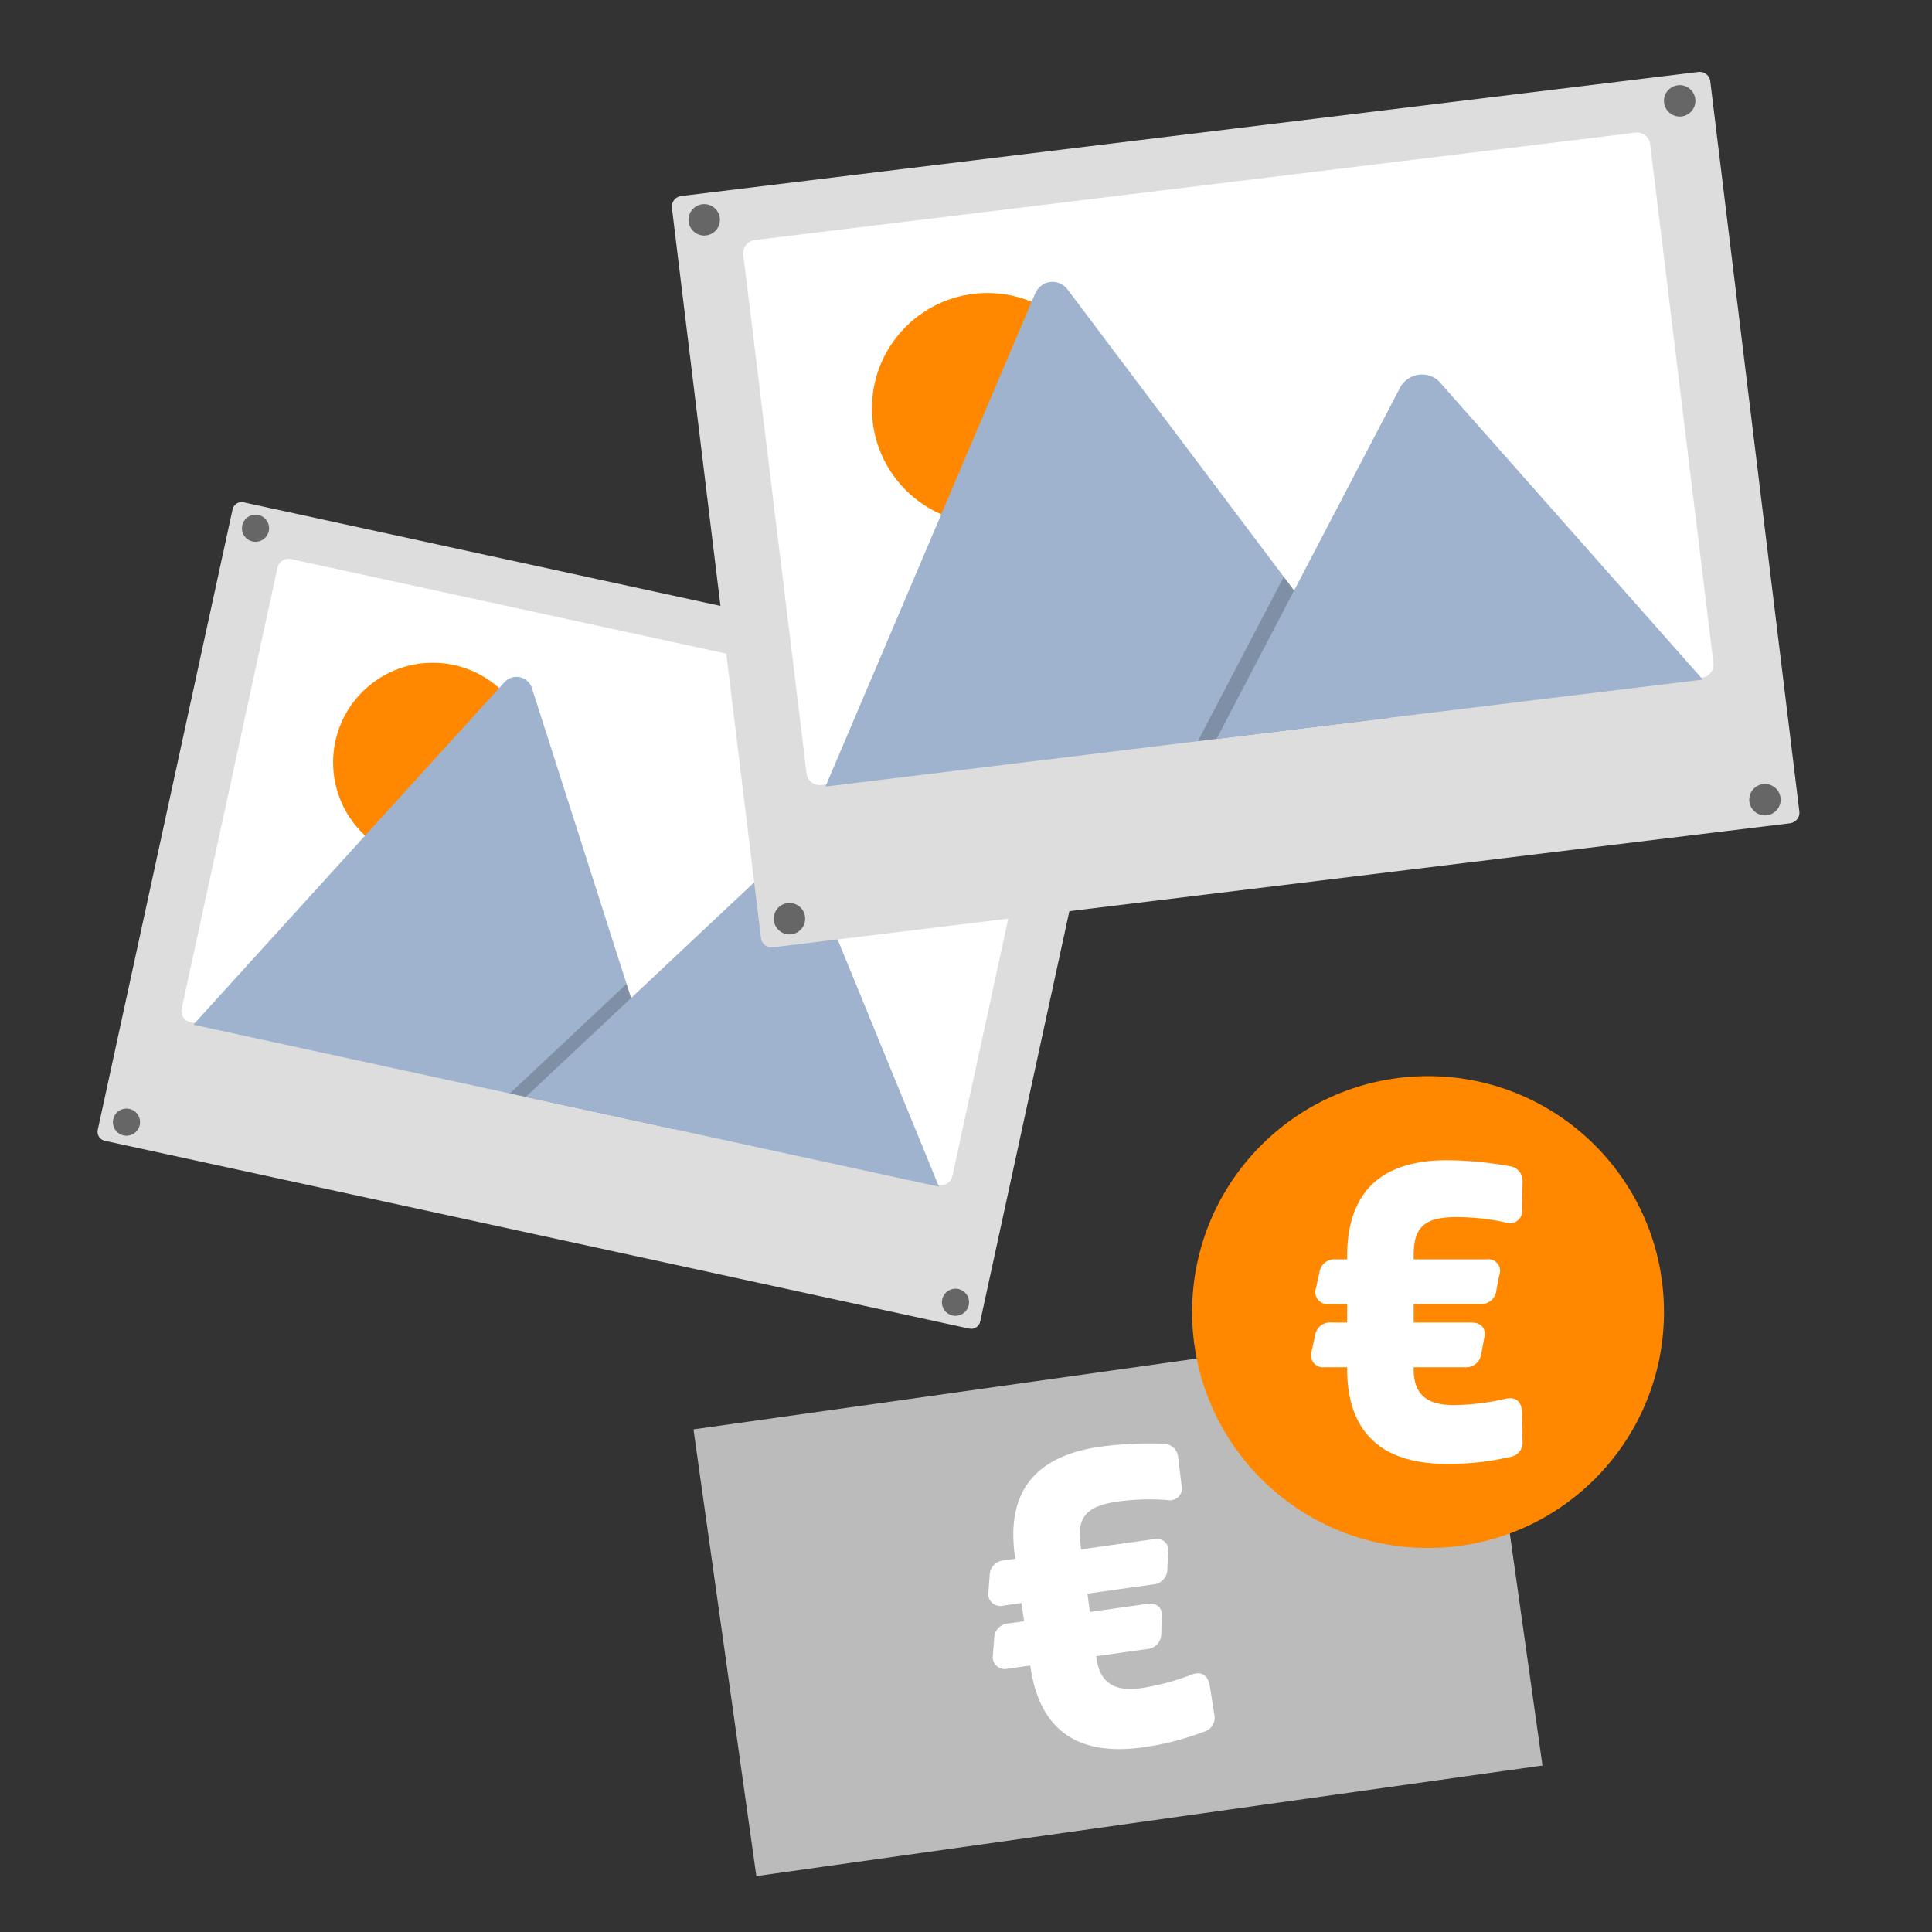 <svg id="a3cb262d-67a7-48da-8ec1-49d6b00fedba" data-name="Ebene 1" xmlns="http://www.w3.org/2000/svg" viewBox="0 0 150 150"><rect x="0" y="0" width="150" height="150" fill="#333333" stroke="none"/><defs><style>.f2b152c4-b0ef-463c-8673-dee9edacfa08{fill:#ddd;}.b4ac2e2a-b1d2-49e7-b73c-30ec6030d0e0{fill:#fff;}.a4f1642c-d30a-4b69-88c2-fbf163f4ebe5{fill:#f80;}.f48f4d96-e0c0-4a63-a609-d050376ea8c9{fill:#9fb3ce;}.fb2637f4-5ea8-457c-9033-0cc9a578125b{opacity:0.2;isolation:isolate;}.bdd50a87-2cde-4411-9aab-4b425fe0c955{fill:#666;}.a4659469-a529-43b8-b49a-f0493679bb2a{fill:#bbb;}</style></defs><title>strato-Illu-</title><path class="f2b152c4-b0ef-463c-8673-dee9edacfa08" d="M86.33,53.731a.7.7,0,0,0-.311-.153L18.91,39a.72.72,0,0,0-.854.55L7.591,87.717a.719.719,0,0,0,.549.854l67.109,14.58a.719.719,0,0,0,.854-.549l10.465-48.17a.712.712,0,0,0-.1-.541A.689.689,0,0,0,86.33,53.731Z"/><path class="b4ac2e2a-b1d2-49e7-b73c-30ec6030d0e0" d="M81.378,57.081,73.94,91.313a.881.881,0,0,1-1.048.675h0L14.78,79.362a.742.742,0,0,1-.122-.036.882.882,0,0,1-.553-1.013l7.438-34.232a.881.881,0,0,1,1.048-.675h0L80.7,56.032a.881.881,0,0,1,.675,1.048Z"/><circle class="a4f1642c-d30a-4b69-88c2-fbf163f4ebe5" cx="33.599" cy="59.194" r="7.737"/><path class="f48f4d96-e0c0-4a63-a609-d050376ea8c9" d="M52.247,87.646,15.155,79.587a.711.711,0,0,1-.136-.041L39.163,52.971a1.257,1.257,0,0,1,2.139.465l7.343,22.949.352,1.1Z"/><polygon class="fb2637f4-5ea8-457c-9033-0cc9a578125b" points="52.247 87.646 39.583 84.895 47.762 77.215 48.35 76.662 48.645 76.385 48.997 77.484 52.247 87.646"/><path class="f48f4d96-e0c0-4a63-a609-d050376ea8c9" d="M72.9,92.133l-32.082-6.97L49,77.484l.588-.554L60.243,66.922a1.678,1.678,0,0,1,2.465.384,1.585,1.585,0,0,1,.085.17Z"/><circle class="bdd50a87-2cde-4411-9aab-4b425fe0c955" cx="19.838" cy="41.012" r="1.053"/><circle class="bdd50a87-2cde-4411-9aab-4b425fe0c955" cx="84.202" cy="54.996" r="1.053"/><circle class="bdd50a87-2cde-4411-9aab-4b425fe0c955" cx="9.82" cy="87.123" r="1.053"/><circle class="bdd50a87-2cde-4411-9aab-4b425fe0c955" cx="74.184" cy="101.107" r="1.053"/><rect class="a4659469-a529-43b8-b49a-f0493679bb2a" x="55.981" y="106.511" width="61.635" height="35.026" transform="translate(-16.433 13.303) rotate(-8.009)"/><path class="b4ac2e2a-b1d2-49e7-b73c-30ec6030d0e0" d="M90.255,112.09a1.158,1.158,0,0,1,1.225,1.122l.251,2.06a.945.945,0,0,1-1.128,1.187,18.369,18.369,0,0,0-3.793.115c-2.466.347-3.22,1.215-2.915,3.382l.047.336,5.6-.788A.908.908,0,0,1,90.69,120.6l-.057,1.227a1.176,1.176,0,0,1-1.127,1.189l-5.08.714.2,1.419,4.407-.62c.821-.116,1.264.317,1.182,1.092l-.055,1.226a1.177,1.177,0,0,1-1.129,1.187l-3.922.552.021.149c.273,1.942,1.4,2.623,3.489,2.329a18.932,18.932,0,0,0,3.891-1.044c.759-.3,1.266.052,1.412.831l.359,2.273a1.128,1.128,0,0,1-.84,1.337,21.1,21.1,0,0,1-4.708,1.2c-5.268.742-8.063-1.533-8.731-6.276l-.01-.075-1.719.242a.94.94,0,0,1-1.182-1.092l.094-1.232a1.177,1.177,0,0,1,1.128-1.187l1.195-.168-.2-1.419-1.382.2a.941.941,0,0,1-1.182-1.092l.094-1.232a1.176,1.176,0,0,1,1.128-1.187l.859-.121-.026-.187c-.7-4.968,1.531-7.8,6.649-8.516A28.213,28.213,0,0,1,90.255,112.09Z"/><circle class="a4f1642c-d30a-4b69-88c2-fbf163f4ebe5" cx="110.873" cy="101.868" r="18.318"/><path class="b4ac2e2a-b1d2-49e7-b73c-30ec6030d0e0" d="M117.151,90.532a1.158,1.158,0,0,1,1.057,1.282l-.039,2.075a.945.945,0,0,1-1.282,1.019,18.272,18.272,0,0,0-3.772-.415c-2.49,0-3.357.754-3.357,2.943v.339h5.658a.908.908,0,0,1,.981,1.244l-.227,1.207a1.178,1.178,0,0,1-1.283,1.02h-5.129v1.433h4.45c.83,0,1.208.49,1.019,1.245L115,105.131a1.177,1.177,0,0,1-1.282,1.019h-3.961v.15c0,1.961,1.018,2.792,3.13,2.792a18.96,18.96,0,0,0,4-.491c.792-.188,1.245.227,1.282,1.02l.039,2.3a1.128,1.128,0,0,1-1.019,1.207,21.16,21.16,0,0,1-4.828.529c-5.32,0-7.771-2.642-7.771-7.432v-.075h-1.736a.94.94,0,0,1-1.018-1.246l.264-1.207a1.177,1.177,0,0,1,1.283-1.018h1.207v-1.433h-1.4A.941.941,0,0,1,102.175,100l.265-1.207a1.176,1.176,0,0,1,1.282-1.018h.868v-.189c0-5.017,2.6-7.507,7.771-7.507A28.323,28.323,0,0,1,117.151,90.532Z"/><path class="f2b152c4-b0ef-463c-8673-dee9edacfa08" d="M132.257,5.634a.832.832,0,0,0-.4-.048L52.893,15.218a.834.834,0,0,0-.725.927l6.914,56.681a.833.833,0,0,0,.926.725l78.966-9.633a.832.832,0,0,0,.725-.926L132.785,6.311a.829.829,0,0,0-.313-.555A.847.847,0,0,0,132.257,5.634Z"/><path class="b4ac2e2a-b1d2-49e7-b73c-30ec6030d0e0" d="M128.117,11.187l4.913,40.281a1.019,1.019,0,0,1-.889,1.137h0L63.761,60.947a.9.9,0,0,1-.147.006,1.021,1.021,0,0,1-.991-.9L57.71,19.776a1.021,1.021,0,0,1,.889-1.138h0L126.979,10.3a1.021,1.021,0,0,1,1.138.889Z"/><circle class="a4f1642c-d30a-4b69-88c2-fbf163f4ebe5" cx="76.659" cy="31.712" r="8.963"/><path class="f48f4d96-e0c0-4a63-a609-d050376ea8c9" d="M107.9,55.726,64.257,61.05a.9.9,0,0,1-.164.007l16.28-38.274a1.457,1.457,0,0,1,2.516-.307L99.67,44.781l.8,1.067Z"/><polygon class="fb2637f4-5ea8-457c-9033-0cc9a578125b" points="107.903 55.726 93.001 57.544 99.02 46.026 99.454 45.196 99.67 44.781 100.474 45.848 107.903 55.726"/><path class="f48f4d96-e0c0-4a63-a609-d050376ea8c9" d="M132.205,52.762l-37.75,4.6,6.019-11.518.433-.829,7.843-15.01a1.943,1.943,0,0,1,2.842-.521,1.788,1.788,0,0,1,.159.155Z"/><circle class="bdd50a87-2cde-4411-9aab-4b425fe0c955" cx="54.675" cy="17.068" r="1.22"/><circle class="bdd50a87-2cde-4411-9aab-4b425fe0c955" cx="130.411" cy="7.829" r="1.22"/><circle class="bdd50a87-2cde-4411-9aab-4b425fe0c955" cx="61.294" cy="71.327" r="1.22"/><circle class="bdd50a87-2cde-4411-9aab-4b425fe0c955" cx="137.03" cy="62.088" r="1.22"/></svg>